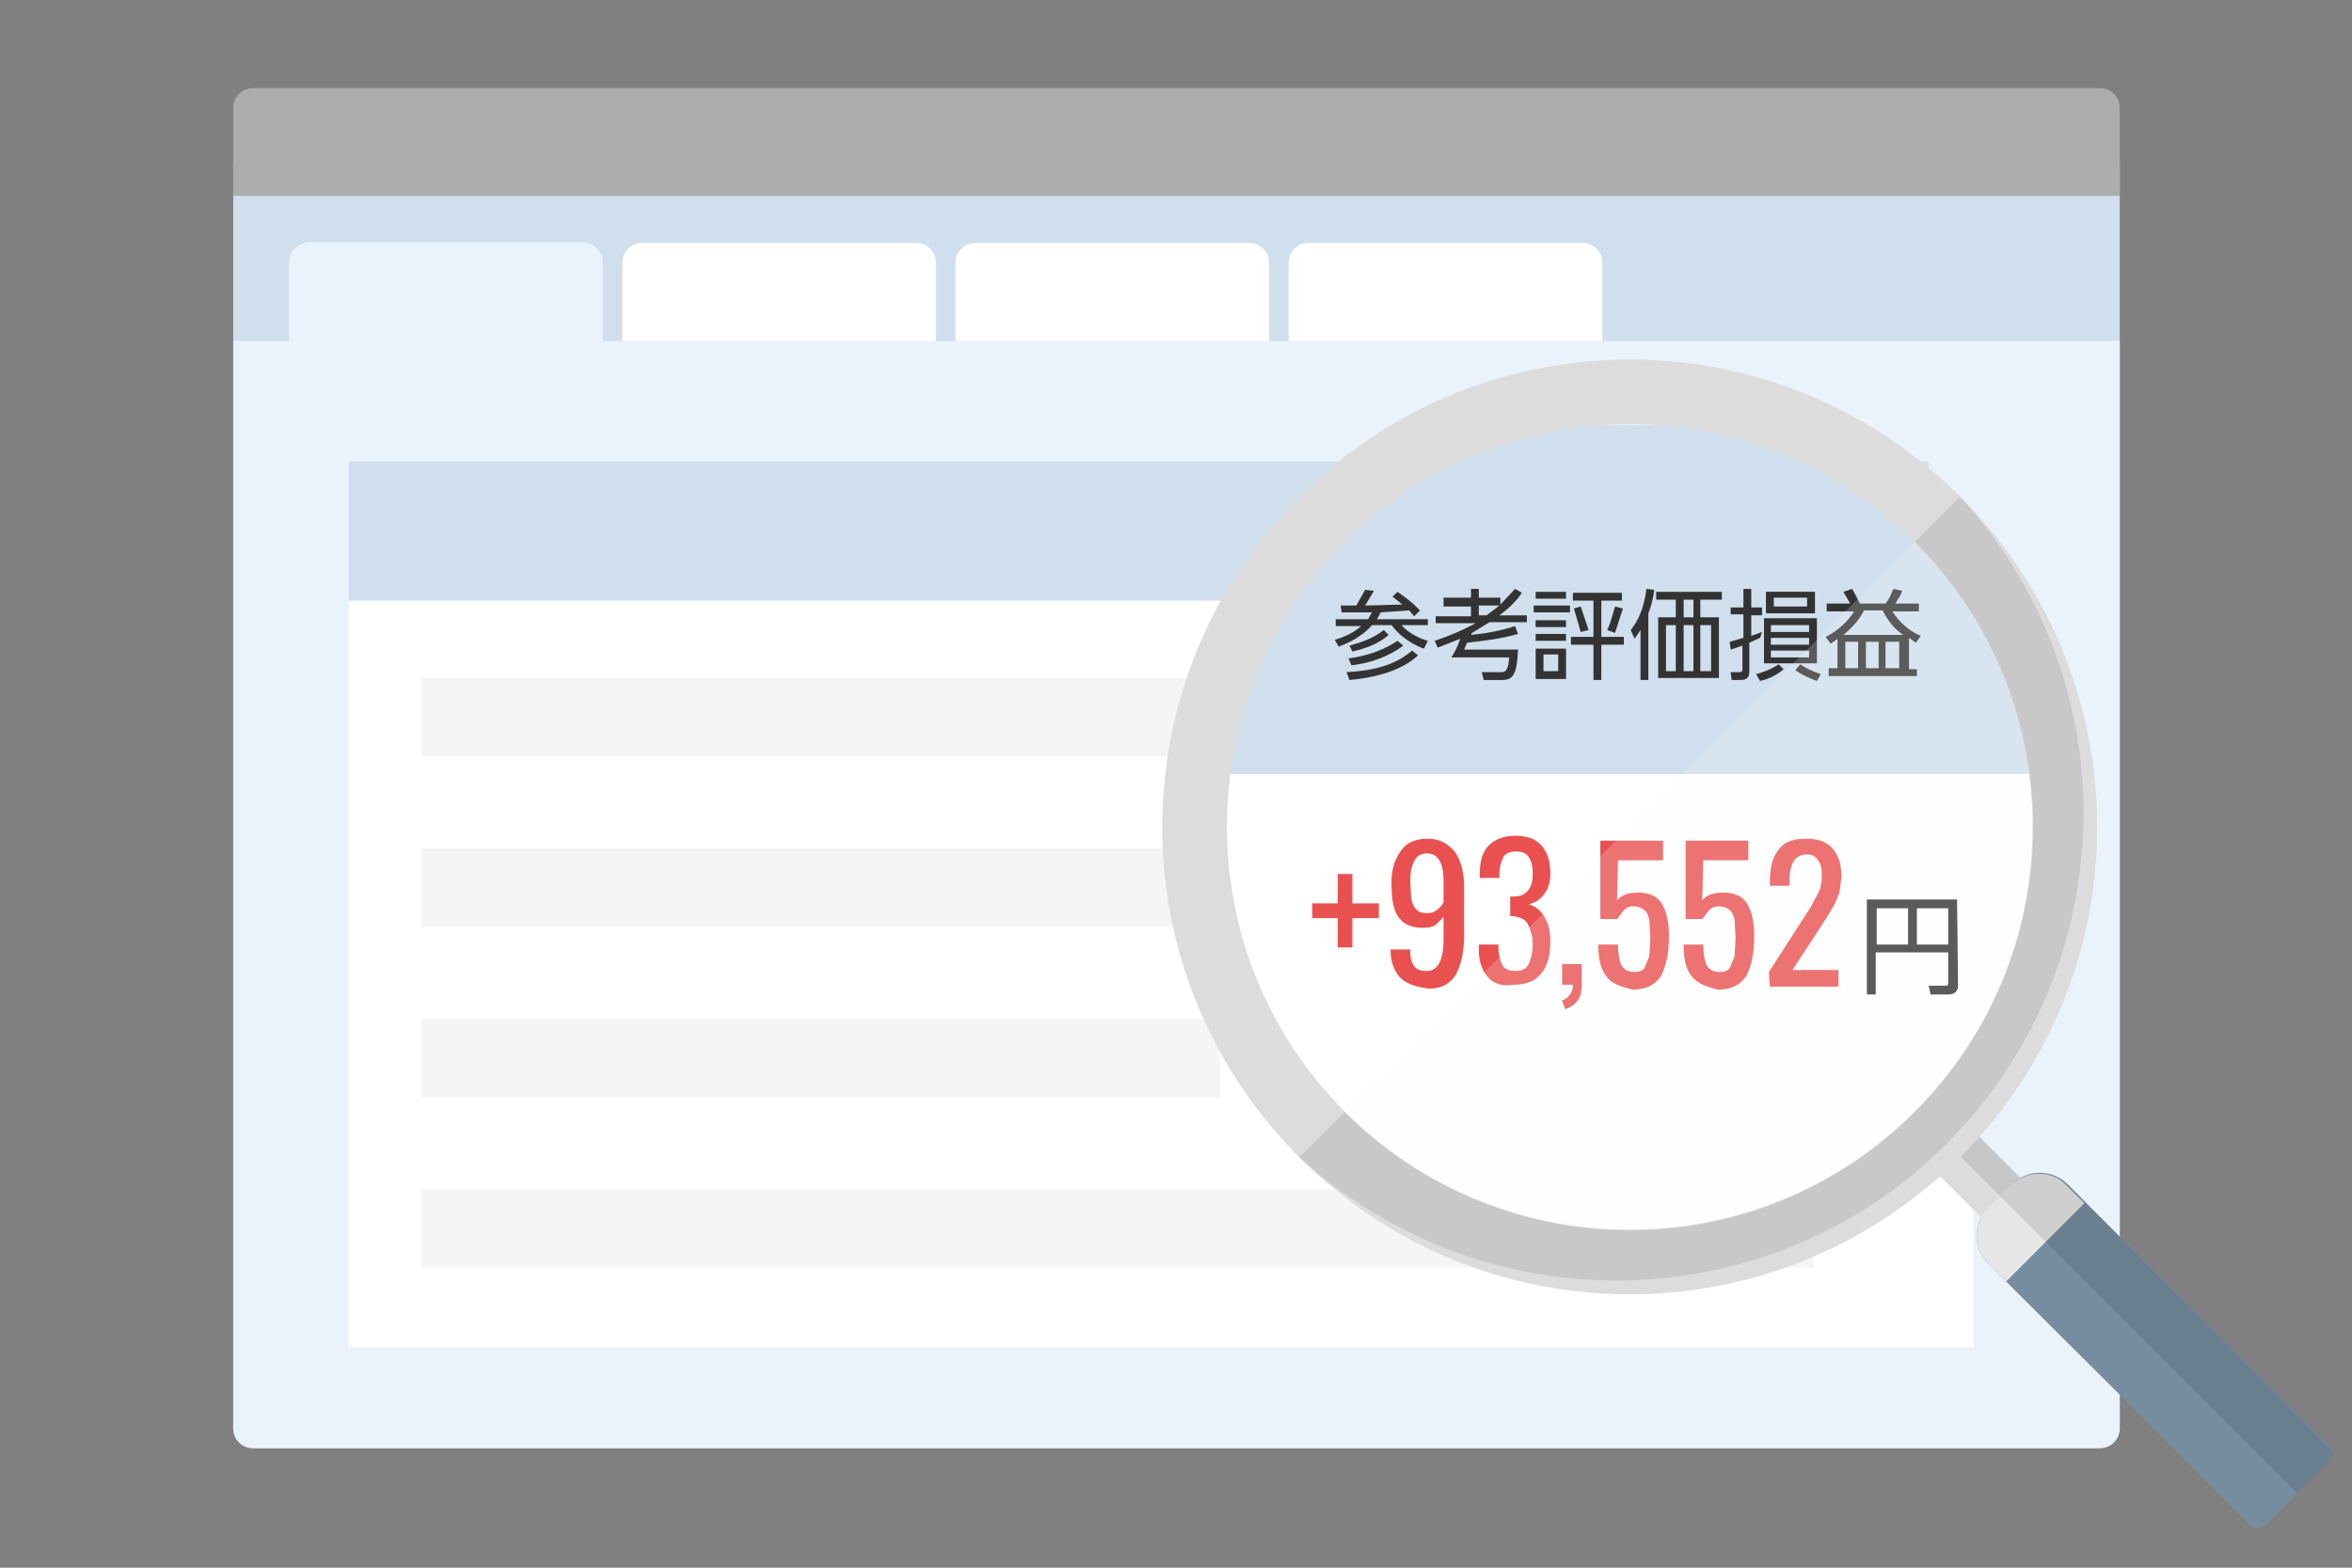<?xml version="1.0" encoding="utf-8"?>
<!-- Generator: Adobe Illustrator 22.1.0, SVG Export Plug-In . SVG Version: 6.00 Build 0)  -->
<svg version="1.1" id="レイヤー_1" xmlns="http://www.w3.org/2000/svg" xmlns:xlink="http://www.w3.org/1999/xlink" x="0px"
	 y="0px" viewBox="0 0 240 160" style="enable-background:new 0 0 240 160;" xml:space="preserve">
<rect x="0" y="0" width="240" height="160" fill="#808080" stroke="none"/>
<style type="text/css">
	.st0{fill:#D0DFED;}
	.st1{fill:#EAF2FB;}
	.st2{fill:#FFFFFF;}
	.st3{fill:#F5F5F5;}
	.st4{fill:#AEADAD;}
	.st5{clip-path:url(#SVGID_4_);fill:#FFFFFF;}
	.st6{clip-path:url(#SVGID_6_);fill:#D0DFED;}
	.st7{clip-path:url(#SVGID_8_);}
	.st8{fill:#333333;}
	.st9{clip-path:url(#SVGID_10_);}
	.st10{fill:#E95150;}
	.st11{fill:#768D9F;}
	.st12{fill:#DCDCDC;}
	.st13{opacity:0.1;enable-background:new    ;}
	.st14{opacity:0.2;}
	.st15{fill:#FAFAFA;}
	.st16{clip-path:url(#SVGID_12_);fill:#C8C8C8;}
	.st17{fill:#E6E6E6;}
</style>
<g id="レイヤー_1_1_">
	<g>
		<defs>
			<rect id="SVGID_1_" x="-5.3" y="-380.6" width="226" height="335.3"/>
		</defs>
		<clipPath id="SVGID_2_">
			<use xlink:href="#SVGID_1_"  style="overflow:visible;"/>
		</clipPath>
	</g>
	<path class="st0" d="M214.2,147.8H25.8c-1.1,0-2-0.9-2-2V16.6h192.5v129.2C216.2,146.9,215.3,147.8,214.2,147.8z"/>
	<path class="st1" d="M216.2,34.8H23.8v111c0,1.1,0.9,2,2,2h188.5c1.1,0,2-0.9,2-2v-111L216.2,34.8z"/>
	<path class="st1" d="M61.5,36h-32v-9.2c0-1.2,1-2.1,2.1-2.1h27.8c1.2,0,2.1,1,2.1,2.1V36z"/>
	<path class="st2" d="M95.5,34.8h-32v-8c0-1.1,0.9-2,2-2h28c1.1,0,2,0.9,2,2V34.8z M129.5,34.8h-32v-8c0-1.1,0.9-2,2-2h28
		c1.1,0,2,0.9,2,2V34.8z M163.5,34.8h-32v-8c0-1.1,0.9-2,2-2h28c1.1,0,2,0.9,2,2V34.8z M35.6,61.2h165.8v76.3H35.6V61.2z"/>
	<path class="st3" d="M43,69.2h81.5v8H43V69.2z M43,104h81.5v8H43V104z M43,86.6h81.5v8H43V86.6z M43,121.4h142.1v8H43V121.4z"/>
	<path class="st0" d="M35.6,47.1h161.2v14.2H35.6V47.1z"/>
	<path class="st4" d="M216.2,20H23.8v-9c0-1.1,0.9-2,2-2h188.5c1.1,0,2,0.9,2,2v9H216.2z"/>
	<g>
		<defs>
			<circle id="SVGID_3_" cx="166.3" cy="83.9" r="46"/>
		</defs>
		<clipPath id="SVGID_4_">
			<use xlink:href="#SVGID_3_"  style="overflow:visible;"/>
		</clipPath>
		<path class="st5" d="M115.2,77.8h100.9v52H115.2V77.8z"/>
	</g>
	<g>
		<defs>
			<circle id="SVGID_5_" cx="166.3" cy="83.9" r="46"/>
		</defs>
		<clipPath id="SVGID_6_">
			<use xlink:href="#SVGID_5_"  style="overflow:visible;"/>
		</clipPath>
		<path class="st6" d="M115.2,43.4h100.9V79H115.2V43.4z"/>
	</g>
	<g>
		<defs>
			<circle id="SVGID_7_" cx="166.3" cy="83.9" r="46"/>
		</defs>
		<clipPath id="SVGID_8_">
			<use xlink:href="#SVGID_7_"  style="overflow:visible;"/>
		</clipPath>
		<g class="st7">
			<path class="st8" d="M145.7,63.1v0.7H143c0.7,0.8,1.9,1.4,2.7,1.6l-0.4,0.8c-0.6-0.2-2.2-0.9-3.3-2.4h-2c-1.2,1.4-2.9,2-3.4,2.2
				l-0.4-0.7c1-0.3,1.9-0.7,2.7-1.4h-2.6v-0.7h3.3l0.4-0.7h-3.1l-0.1-0.7h1.6l0.9-1.6l0.9,0.1l-0.9,1.5l3.8-0.1l-1-0.8l0.5-0.5
				c1,0.7,1.4,1,2.3,1.9l-0.6,0.6l-0.5-0.6l-2.9,0.2l-0.4,0.7h5.2V63.1z M137.4,68.6c3.8-0.2,5.5-1.2,6.7-2.2l0.6,0.5
				c-0.8,0.7-2.6,2.1-7,2.5L137.4,68.6z M137.6,67.2c2.3-0.3,4-1.1,5-1.8l0.6,0.5c-1.5,1.1-3.4,1.8-5.3,2L137.6,67.2z M137.7,65.9
				c1.4-0.4,2.5-0.8,3.5-1.6l0.5,0.5c-0.7,0.6-1.6,1.2-3.7,1.7L137.7,65.9z M154.9,64.7c-1.7,0.5-3.5,0.7-5.2,0.9l-0.3,0.7h5.5
				c-0.1,2.5-0.5,3.1-1.6,3.1h-1.9l-0.2-0.8h2c0.5,0,0.7-0.3,0.8-1.5h-5.9c0.4-0.7,0.6-1,0.9-1.9l-2.3,0.9l-0.3-0.7
				c1.5-0.5,2.9-1.1,4.2-1.8h-4.1v-0.7h3.6v-1h-2.8V61h2.8v-0.9h0.8V61h2.2v0.7l1.5-1.6l0.7,0.4c-0.3,0.4-0.8,1.2-2.3,2.3h2.8v0.7
				H152l-1.8,1.1l-0.1,0.2c1.2-0.1,3-0.4,4.5-0.9C154.6,63.9,154.9,64.7,154.9,64.7z M151.7,62.8l1.3-1h-2.1v1H151.7z M160.2,61.8
				v0.7h-3.7v-0.7H160.2z M159.8,60.4v0.7h-3.1v-0.7H159.8z M159.8,63.3V64h-3.1v-0.7H159.8z M159.8,64.7v0.7h-3.1v-0.7H159.8z
				 M159.8,66.2v3.1h-3.1v-3.1H159.8z M159,66.8h-1.5v1.7h1.5V66.8z M162.6,69.4v-3.6h-2.3V65h2.3v-3.7h-2.1v-0.8h5v0.8h-2.1V65h2.3
				v0.8h-2.3v3.6L162.6,69.4L162.6,69.4z M161.3,64.5l-0.7-2.4l0.7-0.2l0.8,2.4C162.1,64.3,161.3,64.5,161.3,64.5z M164,64.3
				c0.4-0.8,0.6-1.8,0.8-2.4l0.8,0.2l-0.8,2.5C164.8,64.6,164,64.3,164,64.3z M168.2,69.4h-0.8v-5.1l-0.6,0.9l-0.4-0.9
				c0.4-0.5,1.3-1.7,1.6-4.2l0.8,0.1c-0.1,0.9-0.3,1.6-0.6,2.4V69.4z M175.7,61.2h-2.2V63h1.9v6.2h-6.2V63h1.8v-1.8h-2v-0.8h6.7
				C175.7,60.4,175.7,61.2,175.7,61.2z M171,63.8h-1v4.7h1V63.8z M172.8,61.2h-1V63h1C172.8,63,172.8,61.2,172.8,61.2z M172.8,63.8
				h-1v4.7h1V63.8z M174.6,63.8h-1.1v4.7h1.1V63.8z M179.6,65.1l-1.1,0.5v2.9c0,0.5-0.1,0.9-0.9,0.9h-0.9l-0.1-0.8h0.8
				c0.2,0,0.4,0,0.4-0.3v-2.4l-1.2,0.4l-0.1-0.8l1.4-0.4v-2.4h-1.3V62h1.3v-1.9h0.8V62h1.1v0.8h-1.1v2.1l1.1-0.4
				C179.8,64.5,179.6,65.1,179.6,65.1z M179.2,68.8c0.4-0.1,1.4-0.4,2.3-1l0.5,0.5c-0.7,0.6-1.5,1-2.4,1.2L179.2,68.8L179.2,68.8z
				 M185.4,67.7H180v-4.6h5.4L185.4,67.7L185.4,67.7z M185.2,62.6h-5v-2.2h5V62.6z M184.6,63.8h-3.9v0.7h3.9V63.8z M184.6,65.1h-3.9
				v0.7h3.9V65.1z M184.6,66.4h-3.9v0.7h3.9V66.4z M184.4,61H181v0.9h3.4L184.4,61L184.4,61z M183.7,67.8c0.6,0.4,1.2,0.7,2.1,1
				l-0.4,0.7c-0.8-0.3-1.5-0.6-2.2-1.1L183.7,67.8L183.7,67.8z M194.6,68.3h1V69h-9v-0.8h0.9v-3l-0.7,0.5l-0.5-0.7
				c1.2-0.6,2.2-1.5,2.9-2.6h-2.8v-0.8h2.4l-0.7-1.2l0.9-0.3l0.8,1.5h2.6c0.4-0.5,0.5-0.8,0.8-1.5l0.9,0.2c-0.1,0.4-0.3,0.6-0.7,1.3
				h2.4v0.8h-2.7c0.7,1.1,1.7,2,2.9,2.5l-0.5,0.7l-0.7-0.5v3.2L194.6,68.3z M194.2,64.8c-0.9-0.6-1.6-1.5-2.1-2.5h-1.9
				c-0.4,0.8-1,1.6-2.1,2.5H194.2z M189.6,65.5h-1.3v2.7h1.3V65.5z M191.7,65.5h-1.3v2.7h1.3V65.5z M193.8,65.5h-1.4v2.7h1.4V65.5z"
				/>
		</g>
	</g>
	<g>
		<defs>
			<circle id="SVGID_9_" cx="166.3" cy="83.9" r="46"/>
		</defs>
		<clipPath id="SVGID_10_">
			<use xlink:href="#SVGID_9_"  style="overflow:visible;"/>
		</clipPath>
		<g class="st9">
			<path class="st10" d="M136.5,93.7h-2.6v-1.5h2.6v-3h1.5v3h2.7v1.5H138v3h-1.5V93.7z M142.9,99.8c-0.6-0.6-1-1.6-1-2.7v-0.2h2
				c0,0.8,0.1,1.3,0.4,1.7s0.7,0.5,1.3,0.5c1.1,0,1.7-1.1,1.7-3.2v-2.3l-0.8,0.8c-0.3,0.2-0.8,0.3-1.3,0.3c-1.2,0-2-0.4-2.5-1.1
				s-0.7-1.8-0.7-3.2c-0.1-1.2,0.2-2.5,0.9-3.5c0.6-0.9,1.5-1.3,2.8-1.3c1.2,0,2.1,0.5,2.8,1.4c0.6,0.9,0.9,2.1,0.9,3.5v5
				c0,1.6-0.3,2.9-0.8,3.9c-0.6,1-1.5,1.5-2.8,1.5C144.4,100.7,143.5,100.4,142.9,99.8L142.9,99.8z M147.3,92.1v-2.2
				c0-1.9-0.6-2.8-1.7-2.8c-0.6,0-1.1,0.3-1.3,0.8c-0.3,0.6-0.4,1.3-0.4,2l0.1,1.8c0.1,0.4,0.2,0.8,0.5,1.1s0.6,0.4,1.2,0.4
				S146.9,92.8,147.3,92.1L147.3,92.1z M151.8,99.7c-0.6-0.7-0.9-1.6-0.9-2.8v-0.5h2v0.3c0,0.8,0.2,1.3,0.4,1.8
				c0.2,0.4,0.7,0.6,1.3,0.6c0.7,0,1.1-0.2,1.4-0.7c0.2-0.5,0.4-1.1,0.4-2.1c0-0.7-0.2-1.4-0.5-2c-0.3-0.5-0.8-0.7-1.5-0.8h-0.3v-2
				h0.3c0.7,0,1.2-0.2,1.5-0.6c0.3-0.3,0.5-0.9,0.5-1.7c0-0.7-0.1-1.3-0.4-1.7c-0.2-0.4-0.7-0.6-1.3-0.6s-1.1,0.2-1.3,0.6
				c-0.3,0.6-0.4,1.2-0.4,1.8v0.3h-2v-0.5c0-1.2,0.3-2.2,0.9-2.8s1.5-1,2.7-1s2.1,0.3,2.7,1s0.9,1.6,0.9,2.8c0,0.9-0.2,1.6-0.6,2.1
				c-0.4,0.6-0.9,0.9-1.6,1.1c0.7,0.2,1.2,0.6,1.6,1.3c0.4,0.6,0.6,1.5,0.6,2.5c0,1.4-0.3,2.5-0.9,3.2c-0.6,0.8-1.5,1.2-2.8,1.2
				C153.3,100.7,152.4,100.4,151.8,99.7L151.8,99.7z M159.4,102.1c0.3-0.1,0.6-0.3,0.8-0.6c0.2-0.3,0.3-0.6,0.3-1h-1.1v-2.1h2v2.1
				c0,0.7-0.1,1.2-0.4,1.6c-0.3,0.4-0.7,0.7-1.3,0.9L159.4,102.1z M163.9,99.6c-0.6-0.7-0.8-1.8-0.8-3.2h2c0,0.8,0.1,1.5,0.3,2
				s0.7,0.8,1.3,0.8c0.5,0,0.9-0.1,1.1-0.4l0.5-1.2l0.1-1.9l-0.1-1.8c-0.1-0.4-0.2-0.8-0.5-1c-0.2-0.2-0.6-0.4-1.1-0.4
				c-0.4,0-0.7,0.1-1,0.4l-0.7,0.9h-1.7v-8h6.4v2h-4.6l-0.1,4.1c0.5-0.6,1.2-0.8,2.2-0.8c1.1,0,2,0.4,2.4,1.2
				c0.5,0.8,0.7,1.9,0.7,3.3c0,1.7-0.3,3-0.8,4c-0.6,0.9-1.5,1.4-2.9,1.4C165.4,100.7,164.4,100.4,163.9,99.6L163.9,99.6z
				 M172.6,99.6c-0.6-0.7-0.8-1.8-0.8-3.2h2c0,0.8,0.1,1.5,0.3,2s0.7,0.8,1.3,0.8c0.5,0,0.9-0.1,1.1-0.4l0.5-1.2l0.1-1.9l-0.1-1.8
				c-0.1-0.4-0.2-0.8-0.5-1c-0.2-0.2-0.6-0.4-1.1-0.4c-0.4,0-0.7,0.1-1,0.4l-0.7,0.9H172v-8h6.4v2h-4.6l-0.1,4.1
				c0.5-0.6,1.2-0.8,2.2-0.8c1.1,0,2,0.4,2.4,1.2c0.5,0.8,0.7,1.9,0.7,3.3c0,1.7-0.3,3-0.8,4c-0.6,0.9-1.5,1.4-2.9,1.4
				C174.1,100.7,173.2,100.4,172.6,99.6L172.6,99.6z M180.5,99.2l3.8-5.9l0.4-0.6l0.9-1.7c0.2-0.4,0.3-1,0.3-1.6
				c0-0.7-0.1-1.3-0.4-1.6c-0.2-0.4-0.6-0.6-1.1-0.6c-1.2,0-1.8,0.9-1.8,2.7v0.5h-2v-0.5c0-1.4,0.3-2.5,0.9-3.2
				c0.6-0.8,1.5-1.1,2.8-1.1c1.2,0,2.1,0.3,2.7,1s0.9,1.6,0.9,2.9l-0.2,1.6l-0.5,1.2l-0.9,1.5l-3.4,5.2h4.7v1.7h-7L180.5,99.2
				L180.5,99.2z"/>
			<path class="st8" d="M199.8,100.6c0,0.6-0.4,0.9-1,0.9H197l-0.2-0.9h1.7c0.2,0,0.3,0,0.3-0.3v-3.1h-7.4v4.3h-0.9v-9.7h9.2
				L199.8,100.6L199.8,100.6z M191.5,92.7v3.7h3.2v-3.7H191.5z M195.6,92.7v3.7h3.2v-3.7H195.6z"/>
		</g>
	</g>
	<path class="st11" d="M237.7,149.1l-6.6,6.6c-0.4,0.4-1,0.4-1.4,0L202.9,129c-1.6-1.6-1.6-4.1,0-5.7c0,0,0,0,0,0l2.4-2.4
		c1.6-1.6,4.1-1.6,5.7,0c0,0,0,0,0,0l26.8,26.8C238.1,148.1,238.1,148.7,237.7,149.1L237.7,149.1z"/>
	<path class="st12" d="M196.8,118.9l4-4l8.1,8.1l-4,4L196.8,118.9z"/>
	<path class="st13" d="M198.9,116.9l2-2l8.1,8.1l-2,2L198.9,116.9z"/>
	<g class="st14">
		<path class="st15" d="M132.6,118.1c19.4,17.8,49.6,16.6,67.4-2.8c16.8-18.3,16.8-46.3,0-64.6C200,50.7,132.6,118.1,132.6,118.1z"
			/>
	</g>
	<path class="st12" d="M166.3,36.7c-26.3,0-47.7,21.4-47.7,47.7s21.4,47.7,47.7,47.7S214,110.7,214,84.4S192.6,36.7,166.3,36.7z
		 M207.4,84.4c0,22.7-18.4,41.1-41.1,41.1s-41.1-18.4-41.1-41.1l0,0c0-22.7,18.4-41.1,41.1-41.1S207.4,61.7,207.4,84.4z"/>
	<g>
		<defs>
			<path id="SVGID_11_" d="M132.6,118.1c19.4,17.8,49.6,16.6,67.4-2.8c16.8-18.3,16.8-46.3,0-64.6C200,50.7,132.6,118.1,132.6,118.1
				z"/>
		</defs>
		<clipPath id="SVGID_12_">
			<use xlink:href="#SVGID_11_"  style="overflow:visible;"/>
		</clipPath>
		<path class="st16" d="M137.2,55.3c16.1-16.1,42.1-16.1,58.2,0s16.1,42.1,0,58.2s-42.1,16.1-58.2,0S121.1,71.4,137.2,55.3
			 M132.6,50.7c-18.7,18.4-19,48.4-0.6,67.2c9,9.2,21.4,14.3,34.3,14.2c26.3,0,47.7-21.4,47.7-47.7s-21.4-47.7-47.7-47.7
			C153.7,36.7,141.5,41.7,132.6,50.7z"/>
	</g>
	<path class="st17" d="M205.3,120.9l-2.4,2.4c-1.6,1.6-1.6,4.1,0,5.7c0,0,0,0,0,0l1.8,1.8l8-8l-1.8-1.8
		C209.4,119.4,206.9,119.4,205.3,120.9z"/>
	<path class="st13" d="M237.7,149.1c0.4-0.4,0.4-1,0-1.4L211,120.9c-1.6-1.6-4.1-1.6-5.7,0c0,0,0,0,0,0l-1.2,1.2l30.3,30.3
		L237.7,149.1L237.7,149.1z"/>
</g>
</svg>
